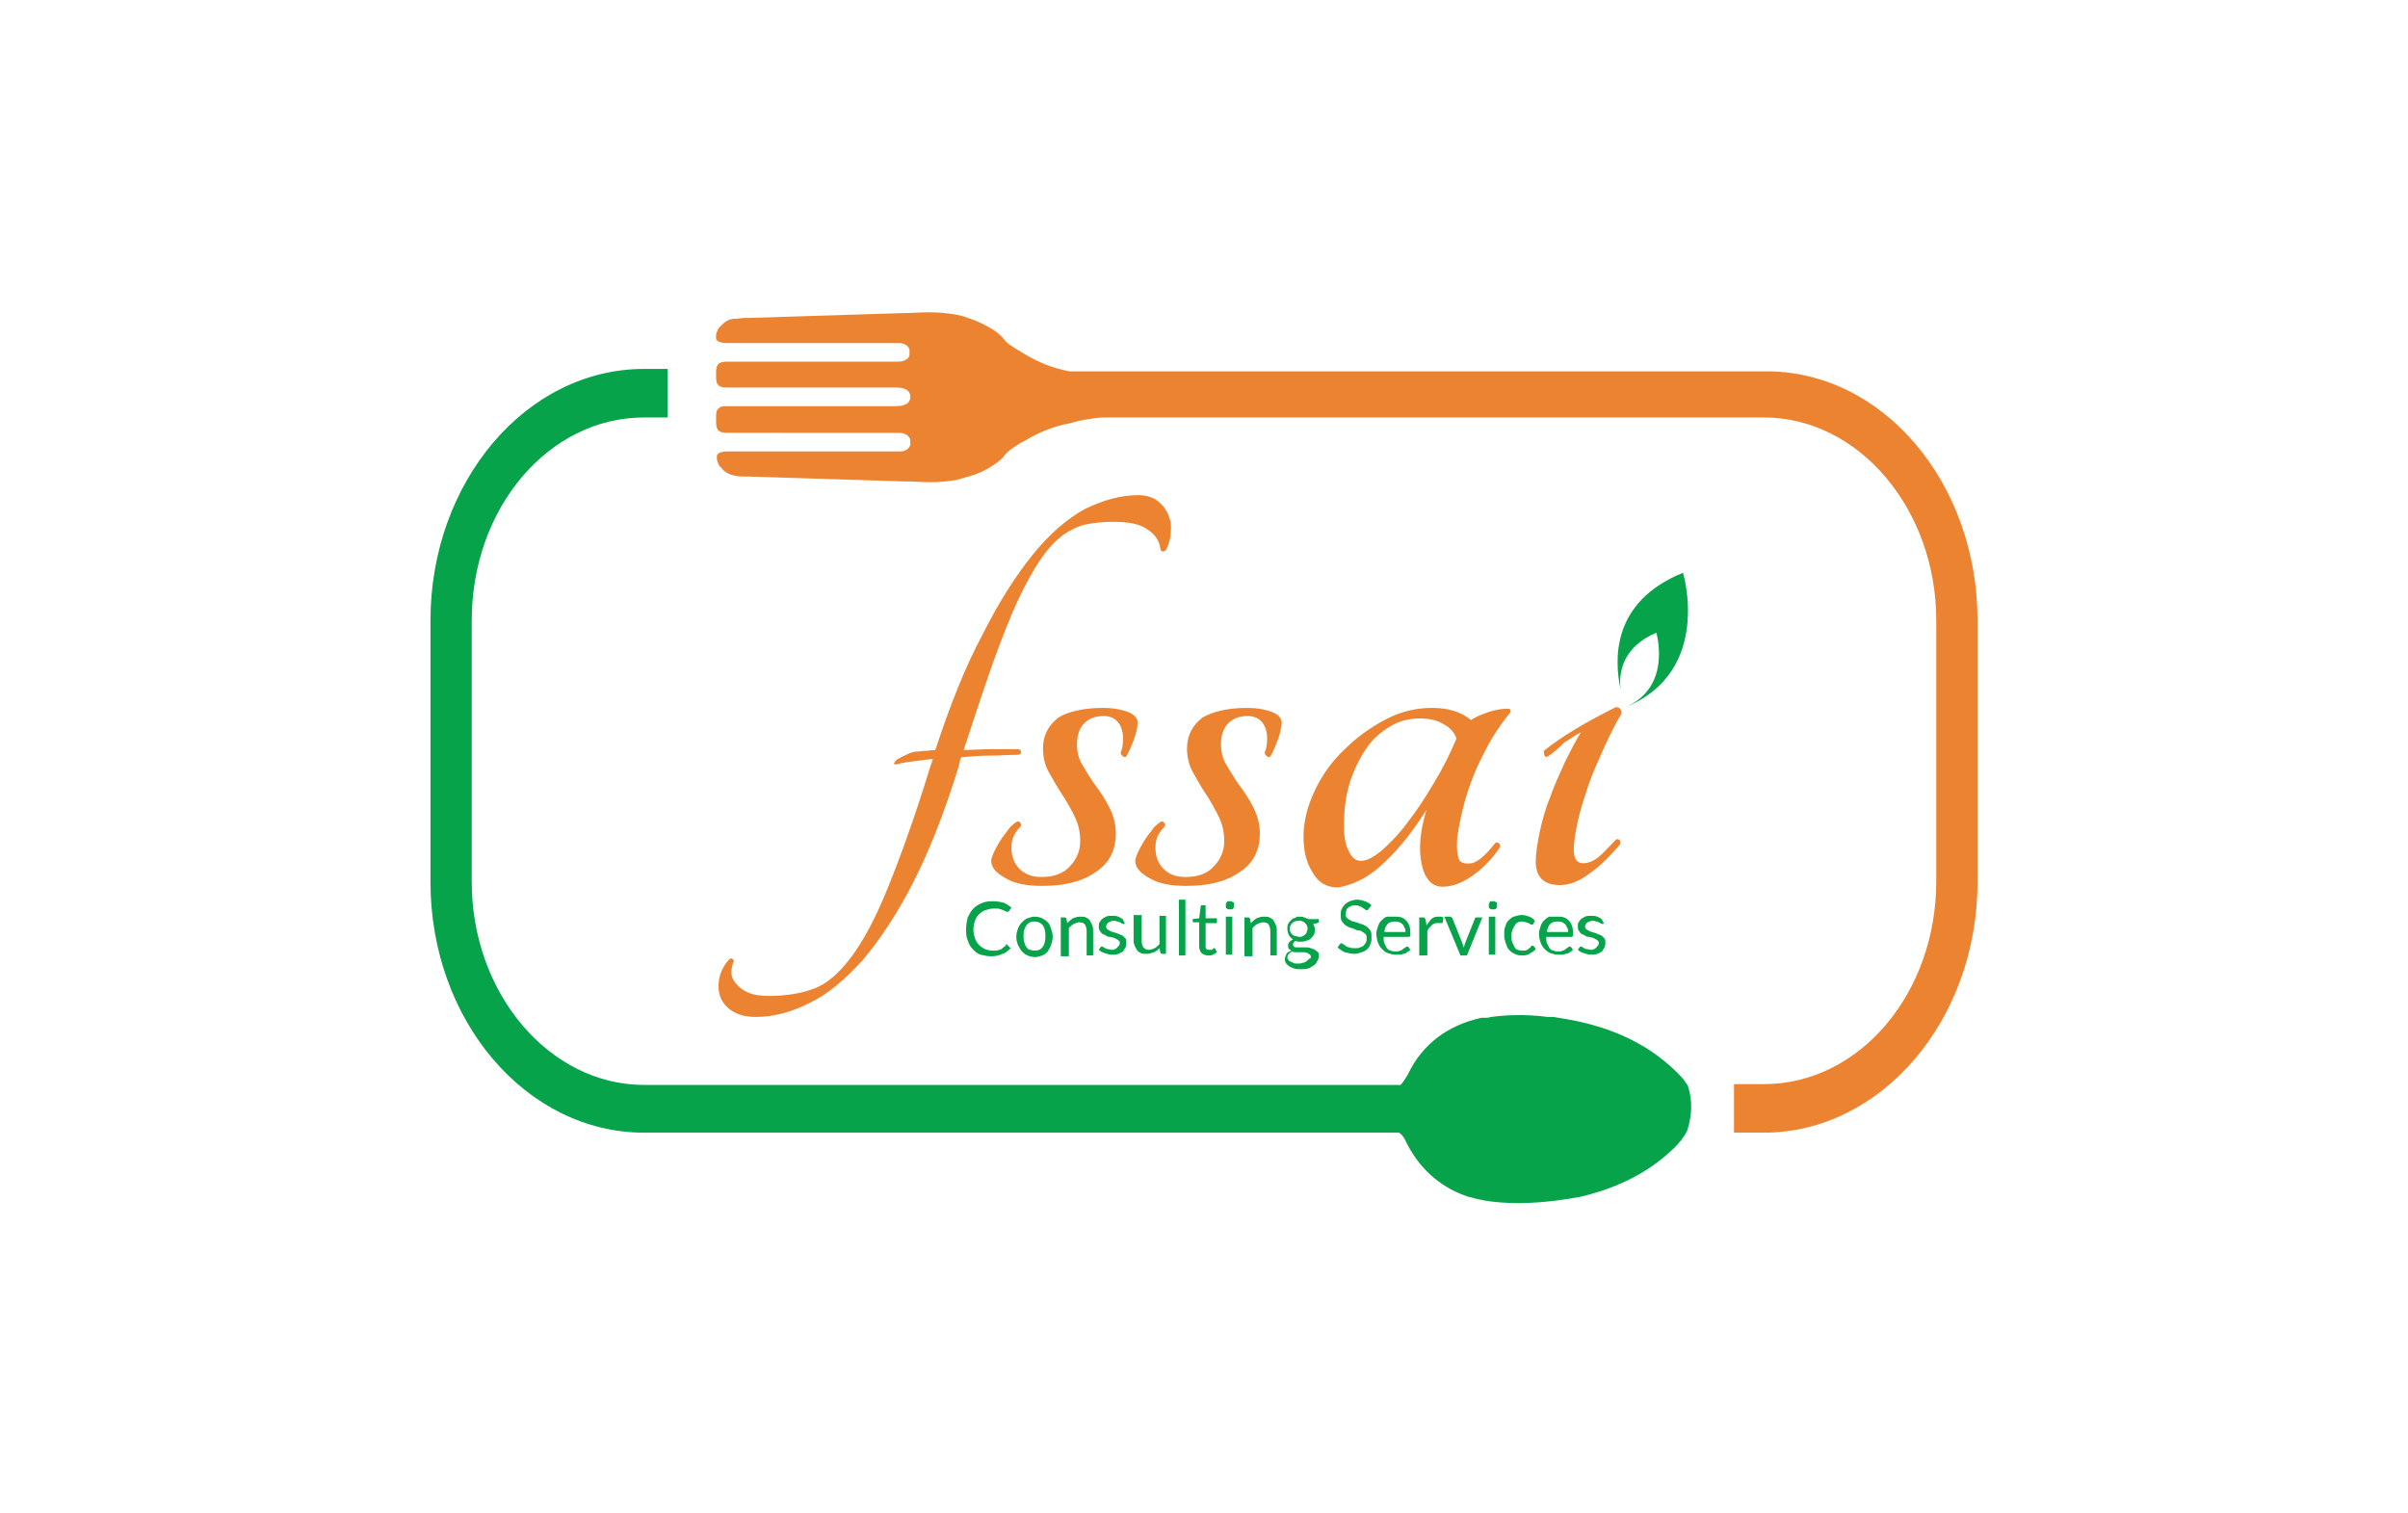 <?xml version="1.0" encoding="utf-8"?>
<!-- Generator: Adobe Illustrator 24.3.0, SVG Export Plug-In . SVG Version: 6.00 Build 0)  -->
<svg version="1.1" id="Layer_1" xmlns="http://www.w3.org/2000/svg" xmlns:xlink="http://www.w3.org/1999/xlink" x="0px" y="0px"
	 viewBox="0 0 297.6 187" style="enable-background:new 0 0 297.6 187;" xml:space="preserve">
<style type="text/css">
	.st0{fill:#EC8330;}
	.st1{fill:#06A34A;}
	.st2{fill:#232E67;}
</style>
<g>
	<g>
		<path class="st0" d="M244.4,76.7V109c0,17.1-11.9,31-26.4,31h-3.7v-6h3.7c11.8,0,21.3-11.2,21.3-25.1V76.7
			c0-13.8-9.6-25.1-21.3-25.1h-81.8c-1.2,0.1-2.6,0.3-3.9,0.7c-2.2,0.4-4,1.2-5.5,2.1c0,0,0,0,0,0c-1,0.5-1.9,1.1-2.4,1.6
			c-0.2,0.2-0.3,0.3-0.4,0.5c-0.4,0.4-0.9,0.8-1.4,1.1c-0.9,0.6-1.8,1-2.9,1.3c-0.5,0.1-0.9,0.3-1.4,0.4c-1.1,0.2-2.2,0.3-3.3,0.3
			c-1.1,0-2.2-0.1-3.4-0.1c-6.4-0.2-12.7-0.4-19.1-0.6c-0.1,0-0.3,0-0.4,0c-0.4,0-0.8,0-1.2-0.1c-0.7-0.1-1.3-0.4-1.7-0.9
			c-0.1-0.1-0.1-0.2-0.2-0.2c-0.1-0.1-0.1-0.2-0.2-0.3c-0.1-0.2-0.1-0.4-0.2-0.6c0-0.2,0-0.3,0-0.5c0.1-0.3,0.5-0.5,1.3-0.5
			c7,0,14,0,21,0h0.1c0.1,0,0.1,0,0.2,0c0.1,0,0.1,0,0.2,0c0.6-0.1,0.9-0.3,1.1-0.8c0,0,0-0.1,0-0.1c0-0.1,0-0.2,0-0.3
			c0,0,0-0.1,0-0.1c0,0,0-0.1,0-0.1s0-0.1,0-0.1c0,0,0,0,0,0c-0.2-0.5-0.7-0.8-1.4-0.8H90c-1.1,0-1.4-0.2-1.5-1.1c0-0.1,0-0.2,0-0.4
			v-0.2c0-0.6,0-1,0.2-1.2c0,0,0-0.1,0.1-0.1c0,0,0.1,0,0.1-0.1c0.2-0.2,0.6-0.2,1.2-0.2h20.6c1.1,0,1.7-0.3,1.8-1v-0.3
			c-0.1-0.7-0.7-1-1.8-1H90.1c-0.6,0-0.9,0-1.2-0.2c0,0-0.1,0-0.1-0.1c0,0-0.1-0.1-0.1-0.1c-0.2-0.2-0.2-0.6-0.2-1.2v-0.1
			c0-0.2,0-0.3,0-0.4c0.1-0.9,0.4-1.1,1.5-1.1h21c0.7,0,1.3-0.3,1.4-0.8c0,0,0,0,0,0c0,0,0-0.1,0-0.1c0,0,0-0.1,0-0.1
			c0,0,0-0.1,0-0.1c0-0.1,0-0.2,0-0.3c0,0,0-0.1,0-0.1c-0.1-0.4-0.5-0.7-1.1-0.8c0,0-0.1,0-0.2,0c-0.1,0-0.1,0-0.2,0h0
			c0,0-0.1,0-0.1,0c-7,0-14,0-21,0c-0.7,0-1.2-0.2-1.3-0.5c0-0.1,0-0.3,0-0.5c0-0.2,0.1-0.4,0.2-0.6c0-0.1,0.1-0.2,0.2-0.3
			c0-0.1,0.1-0.2,0.2-0.2c0.4-0.5,1-0.9,1.7-0.9c0.4,0,0.8-0.1,1.2-0.1c0.1,0,0.3,0,0.4,0c6.4-0.2,12.7-0.4,19.1-0.6
			c1.1,0,2.2-0.1,3.4-0.1c1.1,0,2.2,0.1,3.3,0.3c0.5,0.1,1,0.2,1.4,0.4c1.1,0.3,2,0.8,2.9,1.3c0.5,0.3,1,0.7,1.4,1.1
			c0.1,0.2,0.3,0.3,0.4,0.5c0.5,0.5,1.4,1,2.4,1.6c0,0,0,0,0,0c1.5,0.9,3.3,1.7,5.5,2.1c0.1,0,0.1,0,0.2,0H218
			C232.6,45.7,244.4,59.6,244.4,76.7z"/>
		<path class="st1" d="M208.5,139.8C208.5,139.8,208.5,139.8,208.5,139.8c-0.4,0.8-1,1.5-1.6,2.1c-3.4,3.3-7.5,5.1-11.9,6.1
			c0,0,0,0-0.1,0c-7.2,1.3-11.5,0.5-13.1,0c0,0,0,0,0,0c-0.1,0-0.3-0.1-0.4-0.1c-0.1,0-0.1,0-0.2-0.1c0,0-0.1,0-0.1,0
			c-3.3-1.2-5.8-3.5-7.4-6.8c-0.2-0.5-0.5-0.8-0.8-1H79.6c-14.6,0-26.4-13.9-26.4-31V76.7c0-17.1,11.8-31.1,26.4-31.1h2.9v6h-2.9
			c-11.8,0-21.3,11.2-21.3,25.1V109c0,13.8,9.6,25.1,21.3,25.1h93.5c0.3-0.3,0.6-0.8,0.9-1.3c1.8-3.8,5-6.1,9.1-7c0.1,0,0.1,0,0.2,0
			c0,0,0.1,0,0.2,0c0.1,0,0.1,0,0.2,0c0.2,0,0.3,0,0.5-0.1c0,0,0.1,0,0.1,0c1.4-0.2,4-0.4,7,0c0,0,0.1,0,0.1,0c0.2,0,0.4,0,0.6,0
			c0.6,0.1,1.2,0.2,1.8,0.3c5,0.9,9.6,2.8,13.3,6.4c0.4,0.4,0.8,0.8,1.1,1.2v0c0,0,0,0,0,0c0.1,0.2,0.3,0.4,0.4,0.6c0,0,0,0,0,0
			C208.9,135.2,209.4,137,208.5,139.8z"/>
	</g>
	<path class="st2" d="M143.1,134.1"/>
	<g>
		<g>
			<path class="st1" d="M124.4,116.7c0,0,0.1,0,0.1,0.1l0.4,0.4c-0.3,0.3-0.6,0.6-1,0.7c-0.4,0.2-0.9,0.3-1.4,0.3
				c-0.5,0-0.9-0.1-1.3-0.2s-0.7-0.4-1-0.7s-0.5-0.7-0.6-1.1c-0.2-0.4-0.2-0.9-0.2-1.4c0-0.5,0.1-1,0.2-1.4c0.2-0.4,0.4-0.8,0.7-1.1
				c0.3-0.3,0.6-0.5,1.1-0.7s0.9-0.2,1.4-0.2c0.5,0,0.9,0.1,1.3,0.2c0.4,0.2,0.7,0.4,0.9,0.6l-0.3,0.4c0,0,0,0.1-0.1,0.1
				s-0.1,0-0.1,0c0,0-0.1,0-0.1,0s-0.1-0.1-0.2-0.1c-0.1,0-0.1-0.1-0.2-0.1c-0.1,0-0.2-0.1-0.3-0.1c-0.1,0-0.2-0.1-0.4-0.1
				s-0.3,0-0.5,0c-0.4,0-0.7,0.1-1,0.2c-0.3,0.1-0.6,0.3-0.8,0.5c-0.2,0.2-0.4,0.5-0.5,0.8c-0.1,0.3-0.2,0.7-0.2,1.1
				c0,0.4,0.1,0.8,0.2,1.1c0.1,0.3,0.3,0.6,0.5,0.8c0.2,0.2,0.5,0.4,0.7,0.5c0.3,0.1,0.6,0.2,0.9,0.2c0.2,0,0.4,0,0.5,0
				c0.2,0,0.3-0.1,0.4-0.1c0.1,0,0.3-0.1,0.4-0.2c0.1-0.1,0.2-0.2,0.4-0.3C124.3,116.7,124.4,116.7,124.4,116.7z"/>
			<path class="st1" d="M127.9,113.3c0.3,0,0.7,0.1,0.9,0.2s0.5,0.3,0.7,0.5c0.2,0.2,0.3,0.5,0.4,0.8c0.1,0.3,0.2,0.6,0.2,1
				c0,0.4-0.1,0.7-0.2,1c-0.1,0.3-0.3,0.6-0.4,0.8c-0.2,0.2-0.4,0.4-0.7,0.5c-0.3,0.1-0.6,0.2-0.9,0.2s-0.7-0.1-0.9-0.2
				c-0.3-0.1-0.5-0.3-0.7-0.5c-0.2-0.2-0.3-0.5-0.5-0.8c-0.1-0.3-0.2-0.6-0.2-1c0-0.4,0.1-0.7,0.2-1c0.1-0.3,0.3-0.6,0.5-0.8
				c0.2-0.2,0.4-0.4,0.7-0.5S127.5,113.3,127.9,113.3z M127.9,117.5c0.5,0,0.8-0.2,1-0.5c0.2-0.3,0.3-0.7,0.3-1.3
				c0-0.6-0.1-1-0.3-1.3c-0.2-0.3-0.6-0.5-1-0.5c-0.2,0-0.4,0-0.6,0.1s-0.3,0.2-0.4,0.3c-0.1,0.2-0.2,0.3-0.3,0.6
				c-0.1,0.2-0.1,0.5-0.1,0.8c0,0.3,0,0.5,0.1,0.8s0.1,0.4,0.3,0.6c0.1,0.2,0.3,0.3,0.4,0.3C127.4,117.4,127.6,117.5,127.9,117.5z"
				/>
			<path class="st1" d="M131.1,118.1v-4.7h0.5c0.1,0,0.2,0.1,0.2,0.2l0.1,0.5c0.2-0.2,0.4-0.4,0.7-0.6c0.3-0.1,0.5-0.2,0.9-0.2
				c0.3,0,0.5,0,0.7,0.1c0.2,0.1,0.4,0.2,0.5,0.4c0.1,0.2,0.2,0.3,0.3,0.6c0.1,0.2,0.1,0.5,0.1,0.7v3h-0.8v-3c0-0.4-0.1-0.6-0.2-0.8
				s-0.4-0.3-0.7-0.3c-0.2,0-0.5,0.1-0.7,0.2s-0.4,0.3-0.6,0.5v3.5H131.1z"/>
			<path class="st1" d="M139,114.1c0,0.1-0.1,0.1-0.2,0.1c0,0-0.1,0-0.2-0.1c-0.1,0-0.1-0.1-0.2-0.1c-0.1,0-0.2-0.1-0.3-0.1
				c-0.1,0-0.3-0.1-0.4-0.1c-0.1,0-0.3,0-0.4,0.1c-0.1,0-0.2,0.1-0.3,0.1c-0.1,0.1-0.1,0.1-0.2,0.2c0,0.1-0.1,0.2-0.1,0.3
				c0,0.1,0,0.2,0.1,0.3c0.1,0.1,0.2,0.2,0.3,0.2c0.1,0.1,0.2,0.1,0.4,0.2c0.1,0,0.3,0.1,0.4,0.1c0.2,0.1,0.3,0.1,0.5,0.2
				s0.3,0.1,0.4,0.2c0.1,0.1,0.2,0.2,0.3,0.3c0.1,0.1,0.1,0.3,0.1,0.5c0,0.2,0,0.4-0.1,0.6c-0.1,0.2-0.2,0.3-0.3,0.5
				c-0.2,0.1-0.3,0.2-0.6,0.3c-0.2,0.1-0.5,0.1-0.8,0.1c-0.3,0-0.6-0.1-0.9-0.2c-0.3-0.1-0.5-0.2-0.7-0.4l0.2-0.3
				c0,0,0.1-0.1,0.1-0.1c0,0,0.1,0,0.1,0c0.1,0,0.1,0,0.2,0.1c0.1,0,0.1,0.1,0.2,0.1c0.1,0.1,0.2,0.1,0.3,0.1c0.1,0,0.3,0.1,0.5,0.1
				c0.2,0,0.3,0,0.4-0.1c0.1,0,0.2-0.1,0.3-0.2c0.1-0.1,0.1-0.2,0.2-0.2c0-0.1,0.1-0.2,0.1-0.3c0-0.1,0-0.2-0.1-0.3
				c-0.1-0.1-0.2-0.2-0.3-0.2c-0.1-0.1-0.2-0.1-0.4-0.2c-0.1,0-0.3-0.1-0.5-0.1c-0.2,0-0.3-0.1-0.5-0.2c-0.1-0.1-0.3-0.1-0.4-0.2
				c-0.1-0.1-0.2-0.2-0.3-0.4c-0.1-0.1-0.1-0.3-0.1-0.5c0-0.2,0-0.4,0.1-0.5c0.1-0.2,0.2-0.3,0.3-0.4c0.1-0.1,0.3-0.2,0.5-0.3
				s0.4-0.1,0.7-0.1c0.3,0,0.6,0,0.8,0.1s0.5,0.2,0.6,0.4L139,114.1z"/>
			<path class="st1" d="M141.1,113.3v3c0,0.4,0.1,0.6,0.2,0.8c0.2,0.2,0.4,0.3,0.7,0.3c0.2,0,0.5-0.1,0.7-0.2
				c0.2-0.1,0.4-0.3,0.6-0.5v-3.5h0.8v4.7h-0.5c-0.1,0-0.2-0.1-0.2-0.2l-0.1-0.5c-0.2,0.2-0.4,0.4-0.7,0.5s-0.5,0.2-0.9,0.2
				c-0.3,0-0.5,0-0.7-0.1c-0.2-0.1-0.4-0.2-0.5-0.4s-0.2-0.3-0.3-0.6c-0.1-0.2-0.1-0.5-0.1-0.7v-3H141.1z"/>
			<path class="st1" d="M146.5,111.2v6.9h-0.8v-6.9H146.5z"/>
			<path class="st1" d="M149.4,118.1c-0.4,0-0.7-0.1-0.9-0.3c-0.2-0.2-0.3-0.5-0.3-0.9V114h-0.6c0,0-0.1,0-0.1,0
				c0,0-0.1-0.1-0.1-0.1v-0.3l0.8-0.1l0.2-1.5c0,0,0-0.1,0.1-0.1s0.1,0,0.1,0h0.4v1.6h1.4v0.6H149v2.8c0,0.2,0,0.3,0.1,0.4
				c0.1,0.1,0.2,0.1,0.4,0.1c0.1,0,0.2,0,0.2,0c0.1,0,0.1,0,0.2-0.1s0.1-0.1,0.1-0.1c0,0,0.1,0,0.1,0c0,0,0.1,0,0.1,0.1l0.2,0.4
				c-0.1,0.1-0.3,0.2-0.5,0.3S149.6,118.1,149.4,118.1z"/>
			<path class="st1" d="M152.5,111.9c0,0.1,0,0.2,0,0.2c0,0.1-0.1,0.1-0.1,0.2c-0.1,0.1-0.1,0.1-0.2,0.1s-0.1,0-0.2,0s-0.2,0-0.2,0
				c-0.1,0-0.1-0.1-0.2-0.1c-0.1-0.1-0.1-0.1-0.1-0.2c0-0.1,0-0.1,0-0.2s0-0.2,0-0.2s0.1-0.1,0.1-0.2c0.1-0.1,0.1-0.1,0.2-0.1
				c0.1,0,0.1,0,0.2,0s0.2,0,0.2,0s0.1,0.1,0.2,0.1s0.1,0.1,0.1,0.2C152.5,111.7,152.5,111.8,152.5,111.9z M152.3,113.3v4.7h-0.8
				v-4.7H152.3z"/>
			<path class="st1" d="M153.8,118.1v-4.7h0.5c0.1,0,0.2,0.1,0.2,0.2l0.1,0.5c0.2-0.2,0.4-0.4,0.7-0.6c0.3-0.1,0.5-0.2,0.9-0.2
				c0.3,0,0.5,0,0.7,0.1c0.2,0.1,0.4,0.2,0.5,0.4c0.1,0.2,0.2,0.3,0.3,0.6c0.1,0.2,0.1,0.5,0.1,0.7v3h-0.8v-3c0-0.4-0.1-0.6-0.2-0.8
				s-0.4-0.3-0.7-0.3c-0.2,0-0.5,0.1-0.7,0.2s-0.4,0.3-0.6,0.5v3.5H153.8z"/>
			<path class="st1" d="M160.6,113.3c0.2,0,0.4,0,0.6,0.1s0.3,0.1,0.5,0.2h1.3v0.3c0,0.1-0.1,0.2-0.2,0.2l-0.5,0.1
				c0.1,0.2,0.2,0.4,0.2,0.7c0,0.2,0,0.4-0.1,0.6c-0.1,0.2-0.2,0.3-0.4,0.5s-0.3,0.2-0.6,0.3s-0.5,0.1-0.7,0.1c-0.2,0-0.4,0-0.6-0.1
				c-0.1,0.1-0.2,0.1-0.2,0.2c-0.1,0.1-0.1,0.1-0.1,0.2c0,0.1,0,0.2,0.1,0.3c0.1,0.1,0.2,0.1,0.4,0.1c0.1,0,0.3,0,0.5,0s0.4,0,0.6,0
				s0.4,0,0.6,0.1s0.4,0.1,0.5,0.2c0.1,0.1,0.3,0.2,0.4,0.3c0.1,0.1,0.1,0.3,0.1,0.5c0,0.2-0.1,0.4-0.2,0.6
				c-0.1,0.2-0.2,0.4-0.4,0.5s-0.4,0.3-0.7,0.4c-0.3,0.1-0.6,0.1-0.9,0.1s-0.6,0-0.9-0.1c-0.3-0.1-0.5-0.2-0.6-0.3s-0.3-0.2-0.4-0.4
				c-0.1-0.2-0.1-0.3-0.1-0.5c0-0.2,0.1-0.4,0.2-0.6c0.1-0.2,0.4-0.3,0.6-0.4c-0.1-0.1-0.2-0.1-0.3-0.2c-0.1-0.1-0.1-0.2-0.1-0.4
				c0-0.1,0-0.1,0-0.2c0-0.1,0.1-0.1,0.1-0.2c0.1-0.1,0.1-0.1,0.2-0.2s0.2-0.1,0.3-0.2c-0.2-0.1-0.4-0.3-0.5-0.5
				c-0.1-0.2-0.2-0.5-0.2-0.8c0-0.2,0-0.4,0.1-0.6c0.1-0.2,0.2-0.3,0.4-0.5s0.3-0.2,0.6-0.3C160.1,113.3,160.3,113.3,160.6,113.3z
				 M162,118.3c0-0.1,0-0.2-0.1-0.3c-0.1-0.1-0.2-0.1-0.3-0.2c-0.1,0-0.2-0.1-0.4-0.1c-0.1,0-0.3,0-0.5,0c-0.2,0-0.3,0-0.5,0
				s-0.3,0-0.5-0.1c-0.2,0.1-0.3,0.2-0.4,0.3c-0.1,0.1-0.2,0.3-0.2,0.4c0,0.1,0,0.2,0.1,0.3c0.1,0.1,0.1,0.2,0.2,0.2
				c0.1,0.1,0.3,0.1,0.4,0.2s0.4,0.1,0.6,0.1c0.2,0,0.4,0,0.6-0.1c0.2,0,0.3-0.1,0.5-0.2c0.1-0.1,0.2-0.2,0.3-0.3
				C162,118.5,162,118.4,162,118.3z M160.6,115.8c0.2,0,0.3,0,0.4-0.1c0.1,0,0.2-0.1,0.3-0.2s0.2-0.2,0.2-0.3c0-0.1,0.1-0.2,0.1-0.4
				c0-0.3-0.1-0.5-0.3-0.7c-0.2-0.2-0.4-0.3-0.8-0.3c-0.3,0-0.6,0.1-0.8,0.3s-0.3,0.4-0.3,0.7c0,0.1,0,0.3,0.1,0.4
				c0,0.1,0.1,0.2,0.2,0.3c0.1,0.1,0.2,0.1,0.3,0.2C160.3,115.7,160.4,115.8,160.6,115.8z"/>
			<path class="st1" d="M169.1,112.4c0,0-0.1,0.1-0.1,0.1s-0.1,0-0.1,0c-0.1,0-0.1,0-0.2-0.1c-0.1-0.1-0.2-0.1-0.3-0.2
				c-0.1-0.1-0.2-0.1-0.4-0.2c-0.2-0.1-0.3-0.1-0.5-0.1c-0.2,0-0.4,0-0.5,0.1c-0.2,0.1-0.3,0.1-0.4,0.2c-0.1,0.1-0.2,0.2-0.2,0.3
				s-0.1,0.3-0.1,0.4c0,0.2,0,0.3,0.1,0.5c0.1,0.1,0.2,0.2,0.4,0.3s0.3,0.2,0.5,0.2c0.2,0.1,0.4,0.1,0.6,0.2
				c0.2,0.1,0.4,0.1,0.6,0.2c0.2,0.1,0.4,0.2,0.5,0.3s0.3,0.3,0.4,0.5s0.1,0.4,0.1,0.7c0,0.3,0,0.6-0.1,0.8
				c-0.1,0.3-0.2,0.5-0.4,0.7s-0.4,0.3-0.7,0.4c-0.3,0.1-0.6,0.2-0.9,0.2c-0.4,0-0.8-0.1-1.2-0.2c-0.4-0.2-0.7-0.4-0.9-0.6l0.3-0.4
				c0,0,0.1-0.1,0.1-0.1c0,0,0.1,0,0.1,0c0.1,0,0.1,0,0.2,0.1s0.2,0.1,0.3,0.2s0.3,0.2,0.5,0.2c0.2,0.1,0.4,0.1,0.7,0.1
				c0.2,0,0.4,0,0.6-0.1c0.2-0.1,0.3-0.1,0.4-0.2c0.1-0.1,0.2-0.2,0.3-0.4c0.1-0.1,0.1-0.3,0.1-0.5c0-0.2,0-0.4-0.1-0.5
				c-0.1-0.1-0.2-0.2-0.4-0.3c-0.1-0.1-0.3-0.2-0.5-0.2s-0.4-0.1-0.6-0.2c-0.2-0.1-0.4-0.1-0.6-0.2s-0.4-0.2-0.5-0.3
				c-0.1-0.1-0.3-0.3-0.4-0.5c-0.1-0.2-0.1-0.4-0.1-0.7c0-0.2,0-0.5,0.1-0.7c0.1-0.2,0.2-0.4,0.4-0.6c0.2-0.2,0.4-0.3,0.6-0.4
				c0.3-0.1,0.6-0.2,0.9-0.2c0.4,0,0.7,0.1,1,0.2s0.6,0.3,0.8,0.5L169.1,112.4z"/>
			<path class="st1" d="M172.4,113.3c0.3,0,0.5,0,0.8,0.1s0.4,0.2,0.6,0.4c0.2,0.2,0.3,0.4,0.4,0.7s0.1,0.6,0.1,0.9
				c0,0.1,0,0.2,0,0.3c0,0-0.1,0.1-0.2,0.1H171c0,0.3,0,0.6,0.1,0.8c0.1,0.2,0.2,0.4,0.3,0.6c0.1,0.1,0.3,0.3,0.5,0.3
				c0.2,0.1,0.4,0.1,0.6,0.1c0.2,0,0.4,0,0.5-0.1c0.2,0,0.3-0.1,0.4-0.2c0.1-0.1,0.2-0.1,0.3-0.2s0.1-0.1,0.2-0.1
				c0.1,0,0.1,0,0.2,0.1l0.2,0.3c-0.1,0.1-0.2,0.2-0.4,0.3c-0.1,0.1-0.3,0.2-0.5,0.2c-0.2,0.1-0.3,0.1-0.5,0.1c-0.2,0-0.3,0-0.5,0
				c-0.3,0-0.6-0.1-0.9-0.2s-0.5-0.3-0.7-0.5c-0.2-0.2-0.4-0.5-0.5-0.8s-0.2-0.7-0.2-1.1c0-0.3,0.1-0.6,0.2-0.9
				c0.1-0.3,0.2-0.5,0.4-0.7c0.2-0.2,0.4-0.4,0.7-0.5C171.7,113.3,172,113.3,172.4,113.3z M172.4,113.9c-0.4,0-0.7,0.1-0.9,0.3
				s-0.4,0.6-0.4,1h2.6c0-0.2,0-0.4-0.1-0.5s-0.1-0.3-0.2-0.4c-0.1-0.1-0.2-0.2-0.4-0.3C172.7,113.9,172.6,113.9,172.4,113.9z"/>
			<path class="st1" d="M175.4,118.1v-4.7h0.5c0.1,0,0.2,0,0.2,0.1s0.1,0.1,0.1,0.2l0.1,0.7c0.2-0.3,0.4-0.6,0.6-0.8
				c0.2-0.2,0.5-0.3,0.8-0.3c0.1,0,0.2,0,0.4,0c0.1,0,0.2,0.1,0.3,0.1l-0.1,0.6c0,0.1-0.1,0.1-0.1,0.1c0,0-0.1,0-0.2,0
				c-0.1,0-0.2,0-0.4,0c-0.3,0-0.5,0.1-0.7,0.3s-0.4,0.4-0.5,0.7v3H175.4z"/>
			<path class="st1" d="M178.5,113.3h0.7c0.1,0,0.1,0,0.2,0.1c0,0,0.1,0.1,0.1,0.1l1.2,3c0,0.1,0.1,0.2,0.1,0.3c0,0.1,0,0.2,0.1,0.3
				c0-0.1,0.1-0.2,0.1-0.3c0-0.1,0.1-0.2,0.1-0.3l1.2-3c0,0,0-0.1,0.1-0.1s0.1,0,0.2,0h0.6l-1.9,4.7h-0.8L178.5,113.3z"/>
			<path class="st1" d="M185,111.9c0,0.1,0,0.2,0,0.2c0,0.1-0.1,0.1-0.1,0.2c-0.1,0.1-0.1,0.1-0.2,0.1s-0.1,0-0.2,0s-0.2,0-0.2,0
				c-0.1,0-0.1-0.1-0.2-0.1c-0.1-0.1-0.1-0.1-0.1-0.2c0-0.1,0-0.1,0-0.2s0-0.2,0-0.2s0.1-0.1,0.1-0.2c0.1-0.1,0.1-0.1,0.2-0.1
				c0.1,0,0.1,0,0.2,0s0.2,0,0.2,0s0.1,0.1,0.2,0.1s0.1,0.1,0.1,0.2C185,111.7,185,111.8,185,111.9z M184.8,113.3v4.7H184v-4.7
				H184.8z"/>
			<path class="st1" d="M189.5,114.2C189.5,114.2,189.5,114.2,189.5,114.2c-0.1,0.1-0.1,0.1-0.2,0.1s-0.1,0-0.2-0.1
				c-0.1,0-0.1-0.1-0.2-0.1s-0.2-0.1-0.3-0.1c-0.1,0-0.3-0.1-0.4-0.1c-0.2,0-0.4,0-0.6,0.1c-0.2,0.1-0.3,0.2-0.4,0.4
				c-0.1,0.2-0.2,0.3-0.3,0.6s-0.1,0.5-0.1,0.7c0,0.3,0,0.5,0.1,0.8c0.1,0.2,0.2,0.4,0.3,0.6c0.1,0.2,0.3,0.3,0.4,0.3
				c0.2,0.1,0.4,0.1,0.6,0.1c0.2,0,0.4,0,0.5-0.1c0.1,0,0.2-0.1,0.3-0.2c0.1-0.1,0.2-0.1,0.2-0.2s0.1-0.1,0.2-0.1
				c0.1,0,0.1,0,0.2,0.1l0.2,0.3c-0.2,0.3-0.5,0.4-0.8,0.6s-0.6,0.2-1,0.2c-0.3,0-0.6-0.1-0.8-0.2c-0.3-0.1-0.5-0.3-0.7-0.5
				c-0.2-0.2-0.3-0.5-0.4-0.8s-0.2-0.6-0.2-1c0-0.4,0-0.7,0.1-1c0.1-0.3,0.2-0.6,0.4-0.8c0.2-0.2,0.4-0.4,0.7-0.5s0.6-0.2,1-0.2
				c0.3,0,0.6,0.1,0.9,0.2s0.5,0.3,0.7,0.5L189.5,114.2z"/>
			<path class="st1" d="M192.5,113.3c0.3,0,0.5,0,0.8,0.1s0.4,0.2,0.6,0.4c0.2,0.2,0.3,0.4,0.4,0.7s0.1,0.6,0.1,0.9
				c0,0.1,0,0.2,0,0.3c0,0-0.1,0.1-0.2,0.1h-3.1c0,0.3,0,0.6,0.1,0.8c0.1,0.2,0.2,0.4,0.3,0.6c0.1,0.1,0.3,0.3,0.5,0.3
				c0.2,0.1,0.4,0.1,0.6,0.1c0.2,0,0.4,0,0.5-0.1c0.2,0,0.3-0.1,0.4-0.2c0.1-0.1,0.2-0.1,0.3-0.2s0.1-0.1,0.2-0.1
				c0.1,0,0.1,0,0.2,0.1l0.2,0.3c-0.1,0.1-0.2,0.2-0.4,0.3c-0.1,0.1-0.3,0.2-0.5,0.2c-0.2,0.1-0.3,0.1-0.5,0.1c-0.2,0-0.3,0-0.5,0
				c-0.3,0-0.6-0.1-0.9-0.2s-0.5-0.3-0.7-0.5c-0.2-0.2-0.4-0.5-0.5-0.8s-0.2-0.7-0.2-1.1c0-0.3,0.1-0.6,0.2-0.9
				c0.1-0.3,0.2-0.5,0.4-0.7c0.2-0.2,0.4-0.4,0.7-0.5C191.9,113.3,192.2,113.3,192.5,113.3z M192.5,113.9c-0.4,0-0.7,0.1-0.9,0.3
				s-0.4,0.6-0.4,1h2.6c0-0.2,0-0.4-0.1-0.5s-0.1-0.3-0.2-0.4c-0.1-0.1-0.2-0.2-0.4-0.3C192.9,113.9,192.7,113.9,192.5,113.9z"/>
			<path class="st1" d="M198.2,114.1c0,0.1-0.1,0.1-0.2,0.1c0,0-0.1,0-0.2-0.1c-0.1,0-0.1-0.1-0.2-0.1c-0.1,0-0.2-0.1-0.3-0.1
				c-0.1,0-0.3-0.1-0.4-0.1c-0.1,0-0.3,0-0.4,0.1c-0.1,0-0.2,0.1-0.3,0.1c-0.1,0.1-0.1,0.1-0.2,0.2c0,0.1-0.1,0.2-0.1,0.3
				c0,0.1,0,0.2,0.1,0.3c0.1,0.1,0.2,0.2,0.3,0.2c0.1,0.1,0.2,0.1,0.4,0.2c0.1,0,0.3,0.1,0.4,0.1c0.2,0.1,0.3,0.1,0.5,0.2
				s0.3,0.1,0.4,0.2c0.1,0.1,0.2,0.2,0.3,0.3c0.1,0.1,0.1,0.3,0.1,0.5c0,0.2,0,0.4-0.1,0.6c-0.1,0.2-0.2,0.3-0.3,0.5
				c-0.2,0.1-0.3,0.2-0.6,0.3c-0.2,0.1-0.5,0.1-0.8,0.1c-0.3,0-0.6-0.1-0.9-0.2c-0.3-0.1-0.5-0.2-0.7-0.4l0.2-0.3
				c0,0,0.1-0.1,0.1-0.1c0,0,0.1,0,0.1,0c0.1,0,0.1,0,0.2,0.1c0.1,0,0.1,0.1,0.2,0.1c0.1,0.1,0.2,0.1,0.3,0.1c0.1,0,0.3,0.1,0.5,0.1
				c0.2,0,0.3,0,0.4-0.1c0.1,0,0.2-0.1,0.3-0.2c0.1-0.1,0.1-0.2,0.2-0.2c0-0.1,0.1-0.2,0.1-0.3c0-0.1,0-0.2-0.1-0.3
				c-0.1-0.1-0.2-0.2-0.3-0.2c-0.1-0.1-0.2-0.1-0.4-0.2c-0.1,0-0.3-0.1-0.5-0.1c-0.2,0-0.3-0.1-0.5-0.2c-0.1-0.1-0.3-0.1-0.4-0.2
				c-0.1-0.1-0.2-0.2-0.3-0.4c-0.1-0.1-0.1-0.3-0.1-0.5c0-0.2,0-0.4,0.1-0.5c0.1-0.2,0.2-0.3,0.3-0.4c0.1-0.1,0.3-0.2,0.5-0.3
				s0.4-0.1,0.7-0.1c0.3,0,0.6,0,0.8,0.1s0.5,0.2,0.6,0.4L198.2,114.1z"/>
		</g>
		<path class="st0" d="M140.7,61.2c0.8,0,1.6,0.2,2.2,0.6c0.6,0.4,1.1,1,1.4,1.6c0.3,0.7,0.5,1.4,0.4,2.2c0,0.8-0.2,1.6-0.6,2.4
			c-0.4,0.3-0.6,0.2-0.7-0.2c-0.1-0.9-0.6-1.7-1.5-2.3c-0.9-0.7-2.3-1-4.3-1c-1.2,0-2.3,0.1-3.3,0.3c-1,0.2-2,0.7-2.9,1.3
			c-0.9,0.7-1.8,1.6-2.7,2.9c-0.9,1.3-1.8,2.9-2.8,5c-1,2.1-2,4.7-3.1,7.7c-1.1,3.1-2.3,6.7-3.7,11c1.1,0,2.2-0.1,3.4-0.1
			c1.2,0,2.3,0,3.4,0c0.2,0.1,0.3,0.2,0.3,0.4c0,0.2-0.2,0.3-0.6,0.3c-1,0-2.1,0.1-3.3,0.1c-1.2,0-2.3,0.1-3.5,0.2
			c-0.1,0.2-0.2,0.5-0.2,0.7c-0.1,0.2-0.1,0.5-0.2,0.7c-1.7,5.5-3.6,10.3-5.6,14.2c-2,3.9-4.1,7-6.2,9.5c-2.2,2.4-4.3,4.2-6.6,5.3
			c-2.2,1.1-4.4,1.7-6.6,1.7c-1.5,0-2.6-0.4-3.4-1.1c-0.8-0.7-1.2-1.6-1.2-2.7c0-1.2,0.4-2.3,1.3-3.3c0.1-0.1,0.3-0.2,0.4-0.1
			c0.1,0.1,0.2,0.2,0.2,0.3c-0.2,0.4-0.3,0.9-0.3,1.4c0,0.5,0.2,1,0.6,1.4c0.3,0.4,0.8,0.8,1.5,1.1c0.7,0.3,1.5,0.4,2.6,0.4
			c2,0,3.9-0.3,5.5-0.9c1.6-0.6,3.1-1.9,4.6-3.9c1.5-2,3-4.8,4.5-8.5c1.5-3.7,3.3-8.6,5.2-14.8l0.4-1.2c-0.8,0.1-1.6,0.2-2.4,0.3
			c-0.8,0.1-1.5,0.2-2.2,0.4c-0.2,0-0.3-0.2-0.1-0.3c0.1-0.2,0.3-0.4,0.6-0.5c0.3-0.2,0.6-0.3,1-0.5c0.4-0.2,0.8-0.3,1.1-0.3
			c0.4,0,0.7-0.1,1.1-0.1c0.4,0,0.8-0.1,1.2-0.1c1.8-5.5,3.7-10.3,5.8-14.2c2-4,4.1-7.3,6.2-9.9c2.1-2.6,4.3-4.5,6.5-5.7
			C136.4,61.8,138.5,61.2,140.7,61.2z"/>
		<path class="st0" d="M136.3,87.5c1.3,0,2.3,0.2,3.1,0.5c0.8,0.3,1.2,0.8,1.2,1.3c0,0.6-0.2,1.4-0.5,2.2c-0.3,0.8-0.6,1.5-0.9,2
			c-0.1,0.1-0.3,0.1-0.4,0s-0.3-0.2-0.3-0.5c0.2-0.4,0.3-1,0.3-1.7c0-0.8-0.2-1.5-0.6-2c-0.4-0.5-1-0.8-1.8-0.8
			c-1,0-1.8,0.3-2.4,0.9c-0.6,0.6-0.9,1.5-0.9,2.6c0,0.9,0.2,1.8,0.7,2.6c0.5,0.8,1,1.7,1.6,2.5c0.6,0.8,1.2,1.7,1.7,2.7
			c0.5,1,0.8,2,0.8,3.2c0,2.1-0.8,3.7-2.5,4.8c-1.7,1.2-3.9,1.7-6.6,1.7c-2,0-3.5-0.3-4.6-1c-1.1-0.6-1.7-1.3-1.7-2.1
			c0-0.2,0.1-0.5,0.3-1c0.2-0.4,0.4-0.8,0.7-1.3c0.3-0.5,0.6-0.9,1-1.4c0.3-0.5,0.7-0.8,1.1-1.1c0.2-0.1,0.3-0.1,0.5,0.1
			c0.1,0.2,0.2,0.3,0,0.5c-0.3,0.3-0.6,0.7-0.8,1.1c-0.2,0.4-0.3,0.9-0.3,1.5c0,1,0.3,1.9,1,2.6c0.7,0.7,1.6,1,2.7,1
			c1.5,0,2.7-0.4,3.5-1.3c0.8-0.8,1.3-1.9,1.3-3.1c0-1.1-0.2-2.1-0.7-3.1c-0.5-1-1-1.9-1.6-2.8c-0.6-0.9-1.1-1.8-1.6-2.7
			c-0.5-0.9-0.7-1.9-0.7-2.9c0-1.5,0.6-2.8,1.9-3.8C131.9,88,133.8,87.5,136.3,87.5z"/>
		<path class="st0" d="M154.1,87.5c1.3,0,2.3,0.2,3.1,0.5c0.8,0.3,1.2,0.8,1.2,1.3c0,0.6-0.2,1.4-0.5,2.2c-0.3,0.8-0.6,1.5-0.9,2
			c-0.1,0.1-0.3,0.1-0.4,0s-0.3-0.2-0.3-0.5c0.2-0.4,0.3-1,0.3-1.7c0-0.8-0.2-1.5-0.6-2c-0.4-0.5-1-0.8-1.8-0.8
			c-1,0-1.8,0.3-2.4,0.9c-0.6,0.6-0.9,1.5-0.9,2.6c0,0.9,0.2,1.8,0.7,2.6c0.5,0.8,1,1.7,1.6,2.5c0.6,0.8,1.2,1.7,1.7,2.7
			c0.5,1,0.8,2,0.8,3.2c0,2.1-0.8,3.7-2.5,4.8c-1.7,1.2-3.9,1.7-6.6,1.7c-2,0-3.5-0.3-4.6-1c-1.1-0.6-1.7-1.3-1.7-2.1
			c0-0.2,0.1-0.5,0.3-1c0.2-0.4,0.4-0.8,0.7-1.3c0.3-0.5,0.6-0.9,1-1.4c0.3-0.5,0.7-0.8,1.1-1.1c0.2-0.1,0.3-0.1,0.5,0.1
			c0.1,0.2,0.2,0.3,0,0.5c-0.3,0.3-0.6,0.7-0.8,1.1c-0.2,0.4-0.3,0.9-0.3,1.5c0,1,0.3,1.9,1,2.6c0.7,0.7,1.6,1,2.7,1
			c1.5,0,2.7-0.4,3.5-1.3c0.8-0.8,1.3-1.9,1.3-3.1c0-1.1-0.2-2.1-0.7-3.1c-0.5-1-1-1.9-1.6-2.8c-0.6-0.9-1.1-1.8-1.6-2.7
			c-0.5-0.9-0.7-1.9-0.7-2.9c0-1.5,0.6-2.8,1.9-3.8C149.8,88,151.6,87.5,154.1,87.5z"/>
		<path class="st0" d="M184.8,104.2c0.1-0.1,0.3-0.1,0.4,0c0.2,0.1,0.2,0.3,0.2,0.5c-1,1.5-2.2,2.7-3.5,3.6
			c-1.3,0.9-2.5,1.3-3.6,1.3c-1.3,0-2.2-0.9-2.6-2.8c-0.4-1.9-0.2-4.1,0.6-6.7c-1.6,2.5-3.2,4.6-5.1,6.4c-1.8,1.8-3.7,2.8-5.8,3.2
			c-1.4,0-2.5-0.6-3.2-1.9c-0.8-1.3-1.1-2.7-1.1-4.4c0-1.9,0.5-3.8,1.4-5.7c0.9-1.9,2.1-3.6,3.7-5.1c1.5-1.5,3.2-2.7,5.1-3.7
			c1.9-1,3.8-1.4,5.7-1.4c2,0,3.6,0.5,4.8,1.5c0.6-0.4,1.3-0.7,2.2-1c0.9-0.3,1.7-0.4,2.4-0.4c0.2,0,0.3,0.1,0.3,0.4
			c-1.3,1.6-2.5,3.4-3.4,5.3c-1,1.9-1.7,3.8-2.2,5.5c-0.5,1.8-0.8,3.3-1,4.7c-0.1,1.4,0,2.3,0.3,2.9c0.3,0.3,0.8,0.4,1.5,0.3
			C182.7,106.5,183.6,105.7,184.8,104.2z M168.2,106.4c0.7,0,1.5-0.4,2.6-1.3c1-0.9,2.1-2,3.2-3.5c1.1-1.4,2.2-3.1,3.2-4.8
			c1.1-1.8,2-3.6,2.8-5.5c-0.2-0.7-0.8-1.4-1.6-1.8c-0.8-0.5-1.8-0.7-2.9-0.7c-1.3,0-2.6,0.3-3.7,1c-1.2,0.7-2.2,1.6-3,2.8
			c-0.8,1.2-1.5,2.6-2,4.2c-0.5,1.6-0.7,3.4-0.7,5.4c0,1.3,0.2,2.3,0.6,3C167.1,106.1,167.6,106.4,168.2,106.4z"/>
		<path class="st0" d="M191.3,93.5c-0.2,0.1-0.3,0.1-0.4-0.1c-0.1-0.2-0.1-0.4-0.1-0.6c2.1-1.7,5.1-3.5,8.9-5.4
			c0.5,0,0.7,0.3,0.7,0.8c-0.8,1.3-1.5,2.8-2.2,4.3c-0.7,1.6-1.4,3.1-1.9,4.6c-0.5,1.5-1,3-1.3,4.4c-0.3,1.4-0.5,2.6-0.5,3.5
			c0,1.2,0.4,1.7,1.2,1.7c0.6,0,1.3-0.3,1.9-0.8c0.6-0.5,1.3-1.3,2.1-2.1c0.1-0.1,0.3-0.1,0.4,0c0.2,0.1,0.2,0.4,0.1,0.6
			c-1.3,1.5-2.5,2.7-3.8,3.6c-1.2,0.9-2.4,1.4-3.6,1.4c-2,0-3-1-3-2.9c0-1,0.2-2.3,0.5-3.7c0.3-1.4,0.7-2.9,1.3-4.3
			c0.5-1.5,1.2-2.9,1.8-4.3c0.7-1.4,1.3-2.6,2-3.7c-0.6,0.3-1.3,0.8-2.1,1.3C192.5,92.6,191.9,93.1,191.3,93.5z"/>
		<g>
			<path class="st1" d="M208,70.8c-8.9,3.6-8.5,10.8-7.7,14.5c-0.3-2.1,0.2-5.3,4.4-7.1c0,0,2,6.7-3.8,9.2c0,0,0,0,0,0
				C211.7,83,208,70.8,208,70.8z"/>
		</g>
	</g>
</g>
</svg>
